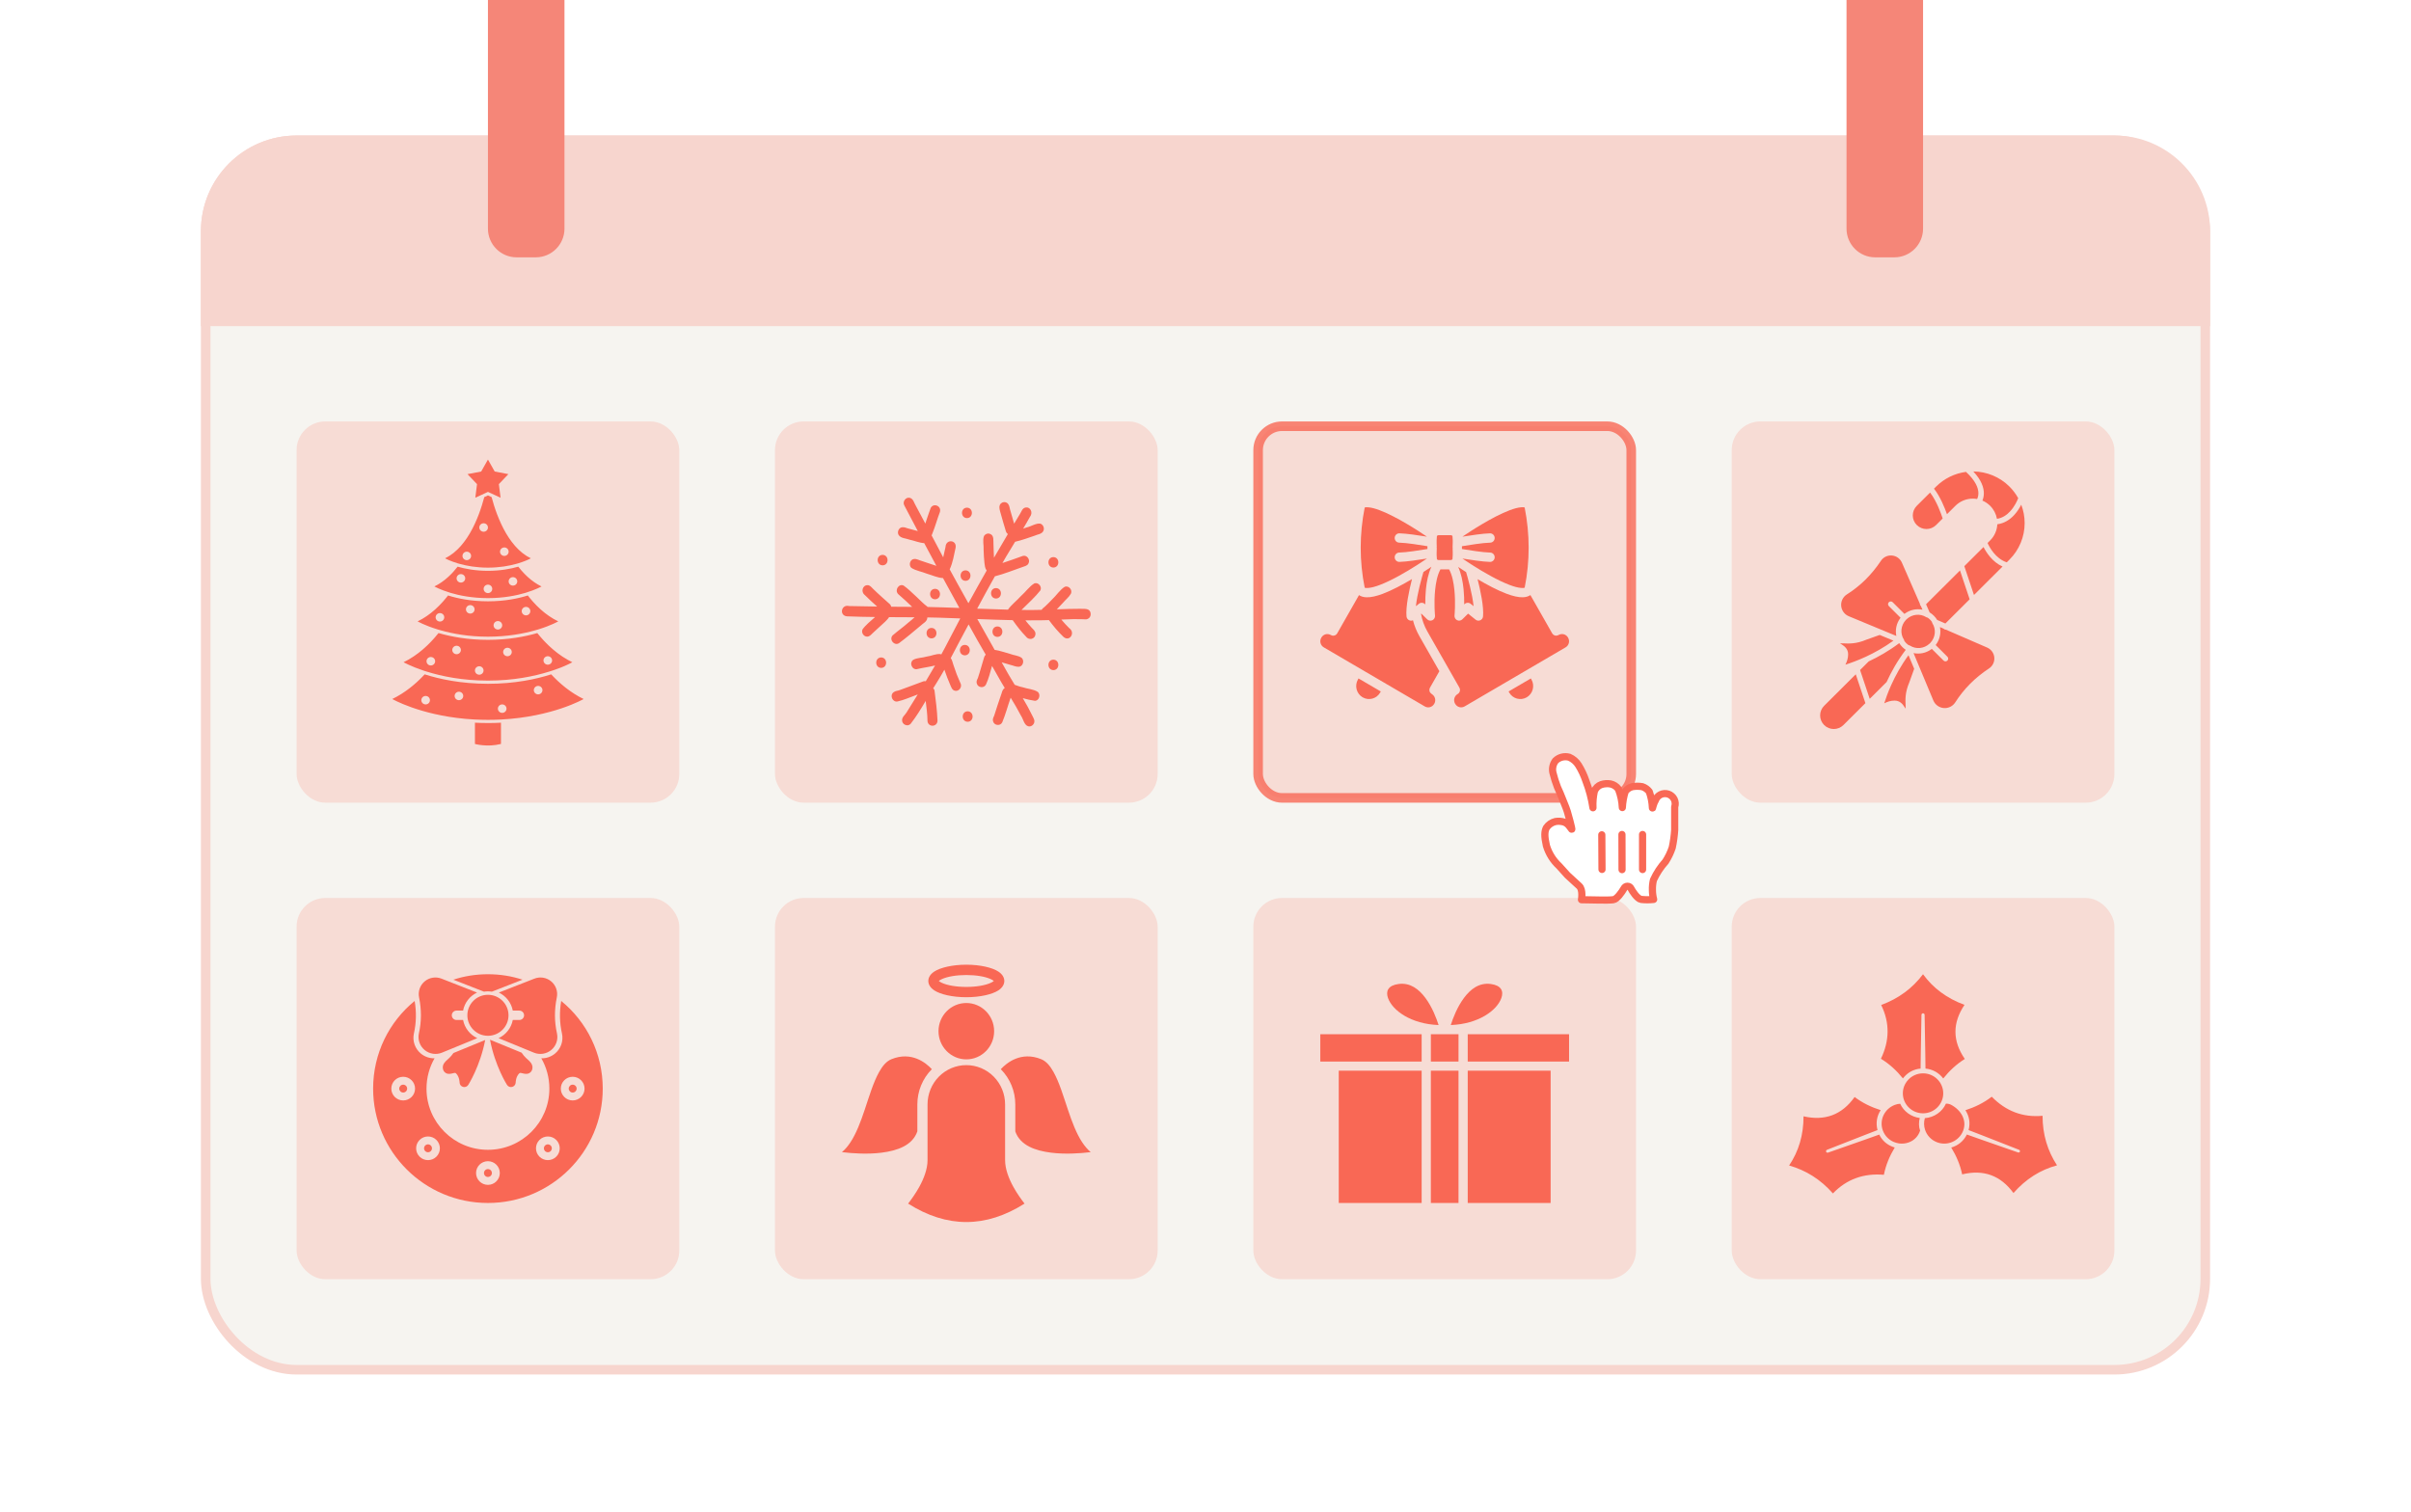 <?xml version="1.0" encoding="UTF-8"?> <svg xmlns="http://www.w3.org/2000/svg" width="228" height="143" viewBox="0 0 228 143" fill="none"><rect x="19.452" y="13.269" width="189.095" height="116.278" rx="8.595" fill="#F6F4F0" stroke="#F7D5CE" stroke-width="0.905"></rect><path d="M19 21.864C19 16.868 23.051 12.817 28.048 12.817H199.952C204.949 12.817 209 16.868 209 21.864V30.845H19V21.864Z" fill="#F7D5CE"></path><path d="M46.143 0H53.381V21.624C53.381 23.123 52.165 24.338 50.666 24.338H48.857C47.358 24.338 46.143 23.123 46.143 21.624V0Z" fill="#F58678"></path><path d="M174.619 0H181.857V21.624C181.857 23.123 180.642 24.338 179.143 24.338H177.333C175.834 24.338 174.619 23.123 174.619 21.624V0Z" fill="#F58678"></path><rect opacity="0.8" x="28.047" y="39.859" width="36.191" height="36.056" rx="2.714" fill="#F7D5CE"></rect><path d="M52.956 63.165C53.011 63.144 53.064 63.123 53.115 63.102C53.179 63.076 53.239 63.051 53.296 63.026C53.331 63.011 53.367 62.997 53.4 62.983C53.469 62.954 53.533 62.924 53.591 62.897C53.616 62.886 53.642 62.875 53.664 62.863C53.725 62.835 53.781 62.808 53.83 62.785C53.841 62.78 53.851 62.774 53.861 62.769C54.03 62.686 54.12 62.634 54.123 62.633C53.842 62.497 53.572 62.34 53.309 62.172C53.266 62.145 53.222 62.119 53.179 62.091C53.08 62.025 52.983 61.954 52.885 61.883C52.831 61.844 52.776 61.807 52.723 61.766C52.635 61.699 52.549 61.627 52.462 61.557C52.403 61.509 52.343 61.461 52.285 61.411C52.205 61.343 52.127 61.272 52.049 61.201C51.987 61.144 51.923 61.087 51.862 61.029C51.791 60.959 51.72 60.89 51.651 60.819C51.586 60.753 51.522 60.687 51.457 60.619C51.393 60.551 51.331 60.482 51.267 60.411C51.2 60.337 51.135 60.261 51.069 60.185C51.011 60.117 50.954 60.049 50.898 59.98C50.869 59.945 50.838 59.911 50.809 59.875C49.662 60.208 48.079 60.515 46.142 60.515C44.202 60.515 42.623 60.208 41.471 59.871C41.465 59.88 41.458 59.888 41.451 59.895C41.355 60.013 41.257 60.131 41.158 60.246C41.127 60.281 41.096 60.316 41.066 60.352C40.977 60.451 40.888 60.55 40.796 60.647C40.753 60.693 40.708 60.738 40.665 60.782C40.581 60.869 40.496 60.955 40.408 61.037C40.356 61.087 40.302 61.137 40.248 61.186C40.166 61.261 40.083 61.336 39.999 61.409C39.938 61.462 39.875 61.511 39.813 61.563C39.732 61.629 39.652 61.695 39.569 61.758C39.5 61.81 39.428 61.86 39.358 61.911C39.279 61.968 39.2 62.026 39.12 62.08C39.038 62.134 38.956 62.184 38.873 62.235C38.799 62.281 38.725 62.329 38.65 62.374C38.535 62.44 38.417 62.501 38.298 62.56C38.253 62.584 38.21 62.61 38.164 62.631C38.167 62.632 38.836 63.019 40.065 63.427C40.169 63.463 40.277 63.496 40.387 63.529C41.758 63.956 43.714 64.37 46.144 64.37C48.569 64.37 50.527 63.956 51.898 63.529C51.998 63.501 52.096 63.468 52.191 63.437C52.22 63.428 52.247 63.419 52.276 63.409C52.388 63.371 52.497 63.334 52.6 63.296C52.645 63.28 52.69 63.264 52.734 63.247C52.81 63.221 52.885 63.193 52.956 63.165ZM40.742 62.938C40.517 62.938 40.334 62.759 40.334 62.538C40.334 62.318 40.517 62.138 40.742 62.138C40.967 62.138 41.15 62.318 41.15 62.538C41.15 62.759 40.967 62.938 40.742 62.938ZM43.177 61.874C42.953 61.874 42.77 61.694 42.77 61.474C42.77 61.253 42.953 61.073 43.177 61.073C43.402 61.073 43.585 61.253 43.585 61.474C43.585 61.694 43.403 61.874 43.177 61.874ZM45.321 63.813C45.096 63.813 44.913 63.633 44.913 63.413C44.913 63.192 45.096 63.012 45.321 63.012C45.545 63.012 45.728 63.192 45.728 63.413C45.728 63.633 45.545 63.813 45.321 63.813ZM47.988 62.064C47.763 62.064 47.58 61.884 47.58 61.664C47.58 61.443 47.763 61.264 47.988 61.264C48.213 61.264 48.396 61.443 48.396 61.664C48.396 61.886 48.214 62.064 47.988 62.064ZM51.803 62.864C51.578 62.864 51.395 62.685 51.395 62.464C51.395 62.244 51.578 62.064 51.803 62.064C52.028 62.064 52.211 62.244 52.211 62.464C52.211 62.686 52.029 62.864 51.803 62.864ZM42.444 52.976C42.446 52.976 42.447 52.977 42.448 52.977C42.644 53.062 42.922 53.168 43.265 53.273C43.332 53.293 43.397 53.313 43.469 53.331C44.146 53.52 45.052 53.686 46.145 53.686C47.241 53.686 48.143 53.518 48.82 53.331C48.889 53.313 48.95 53.294 49.013 53.275C49.254 53.202 49.465 53.128 49.636 53.06C49.647 53.056 49.658 53.051 49.669 53.046C49.724 53.024 49.775 53.003 49.823 52.983C49.839 52.976 49.853 52.97 49.867 52.964C49.906 52.947 49.941 52.931 49.973 52.916C49.987 52.909 50.002 52.902 50.016 52.896C50.041 52.883 50.063 52.872 50.084 52.862C50.096 52.856 50.109 52.849 50.12 52.844C50.134 52.837 50.145 52.831 50.154 52.825C50.179 52.811 50.197 52.802 50.197 52.802C50.189 52.797 50.181 52.791 50.171 52.788C50.055 52.73 49.943 52.667 49.833 52.599C49.798 52.578 49.765 52.556 49.73 52.533C49.627 52.465 49.527 52.394 49.429 52.317C49.416 52.307 49.401 52.297 49.388 52.287C49.278 52.199 49.173 52.105 49.07 52.006C49.044 51.981 49.019 51.957 48.993 51.932C48.904 51.844 48.816 51.753 48.732 51.658C48.718 51.642 48.705 51.629 48.692 51.614C48.595 51.504 48.503 51.389 48.414 51.271C48.396 51.248 48.378 51.223 48.36 51.2C48.282 51.095 48.207 50.989 48.133 50.878C48.121 50.859 48.108 50.842 48.096 50.824C48.012 50.697 47.933 50.568 47.855 50.437C47.843 50.417 47.833 50.398 47.822 50.378C47.752 50.258 47.687 50.139 47.623 50.017C47.614 49.998 47.604 49.98 47.595 49.962C47.523 49.822 47.454 49.682 47.388 49.541C47.386 49.537 47.384 49.533 47.382 49.528C47.316 49.386 47.254 49.244 47.194 49.102C47.192 49.095 47.188 49.088 47.186 49.081C47.13 48.946 47.075 48.811 47.023 48.677C47.023 48.674 47.02 48.672 47.02 48.672C46.794 48.082 46.622 47.512 46.49 47.015L46.145 46.856L45.797 47.015C45.732 47.26 45.657 47.523 45.569 47.798C45.544 47.877 45.517 47.959 45.489 48.04C45.47 48.099 45.451 48.156 45.431 48.216C45.394 48.322 45.354 48.43 45.315 48.538C45.3 48.577 45.287 48.614 45.273 48.653C45.27 48.661 45.267 48.669 45.264 48.679C45.26 48.681 45.26 48.688 45.258 48.694C45.212 48.811 45.165 48.929 45.116 49.047C45.101 49.086 45.084 49.123 45.067 49.162C45.026 49.262 44.981 49.362 44.936 49.46C44.919 49.498 44.902 49.534 44.886 49.572C44.827 49.697 44.766 49.822 44.703 49.945C44.684 49.983 44.663 50.019 44.644 50.055C44.593 50.153 44.54 50.249 44.485 50.344C44.464 50.383 44.442 50.42 44.419 50.458C44.348 50.579 44.275 50.697 44.198 50.815C44.178 50.846 44.156 50.877 44.135 50.908C44.073 51 44.008 51.091 43.942 51.18C43.916 51.216 43.89 51.253 43.862 51.288C43.778 51.398 43.691 51.506 43.6 51.609C43.579 51.634 43.557 51.656 43.536 51.68C43.461 51.763 43.384 51.844 43.304 51.923C43.272 51.955 43.239 51.986 43.207 52.017C43.108 52.111 43.008 52.201 42.902 52.284C42.882 52.301 42.861 52.315 42.84 52.331C42.751 52.402 42.657 52.468 42.563 52.53C42.525 52.556 42.486 52.58 42.447 52.604C42.345 52.667 42.241 52.726 42.134 52.78C42.119 52.787 42.105 52.797 42.091 52.804C42.091 52.804 42.213 52.875 42.444 52.976ZM47.693 51.776C47.917 51.776 48.1 51.956 48.1 52.176C48.1 52.397 47.917 52.577 47.693 52.577C47.468 52.577 47.285 52.397 47.285 52.176C47.285 51.956 47.468 51.776 47.693 51.776ZM45.736 49.49C45.96 49.49 46.143 49.669 46.143 49.89C46.143 50.111 45.96 50.29 45.736 50.29C45.511 50.29 45.328 50.111 45.328 49.89C45.328 49.668 45.511 49.49 45.736 49.49ZM44.143 52.176C44.368 52.176 44.551 52.356 44.551 52.577C44.551 52.797 44.368 52.977 44.143 52.977C43.918 52.977 43.736 52.797 43.736 52.577C43.736 52.356 43.918 52.176 44.143 52.176ZM47.397 68.05C52.276 67.793 55.184 66.117 55.191 66.112C55.038 66.038 54.889 65.959 54.74 65.876C54.706 65.858 54.673 65.836 54.639 65.816C54.529 65.753 54.419 65.689 54.311 65.62C54.257 65.586 54.205 65.55 54.152 65.515C54.066 65.458 53.981 65.402 53.896 65.342C53.835 65.299 53.776 65.254 53.716 65.211C53.642 65.156 53.567 65.102 53.496 65.045C53.431 64.995 53.369 64.943 53.306 64.891C53.24 64.838 53.174 64.784 53.11 64.728C53.043 64.671 52.977 64.613 52.912 64.553C52.855 64.502 52.796 64.449 52.74 64.395C52.671 64.331 52.602 64.264 52.533 64.197C52.484 64.148 52.435 64.099 52.386 64.05C52.313 63.976 52.24 63.901 52.169 63.825C52.154 63.809 52.139 63.794 52.124 63.779C50.729 64.227 48.697 64.671 46.143 64.671C43.587 64.671 41.555 64.226 40.16 63.779C40.151 63.788 40.142 63.798 40.133 63.806C40.049 63.896 39.962 63.985 39.875 64.073C39.841 64.109 39.806 64.144 39.771 64.178C39.691 64.258 39.61 64.335 39.527 64.412C39.483 64.453 39.439 64.492 39.395 64.534C39.317 64.603 39.239 64.672 39.16 64.74C39.109 64.785 39.056 64.827 39.004 64.87C38.928 64.933 38.853 64.994 38.777 65.053C38.718 65.099 38.657 65.144 38.597 65.189C38.524 65.243 38.453 65.296 38.379 65.349C38.31 65.397 38.24 65.443 38.17 65.49C38.102 65.536 38.035 65.582 37.966 65.625C37.88 65.679 37.793 65.73 37.704 65.781C37.649 65.814 37.594 65.848 37.539 65.879C37.393 65.96 37.245 66.037 37.096 66.111C37.098 66.113 39.66 67.592 44.013 67.987C44.015 67.987 44.018 67.987 44.02 67.988C44.301 68.014 44.589 68.034 44.885 68.049C45.291 68.07 45.711 68.083 46.145 68.083C46.576 68.084 46.993 68.071 47.397 68.05ZM50.889 64.872C51.114 64.872 51.297 65.051 51.297 65.272C51.297 65.493 51.114 65.672 50.889 65.672C50.665 65.672 50.482 65.493 50.482 65.272C50.482 65.051 50.665 64.872 50.889 64.872ZM47.492 66.622C47.716 66.622 47.899 66.801 47.899 67.022C47.899 67.243 47.716 67.422 47.492 67.422C47.267 67.422 47.084 67.243 47.084 67.022C47.084 66.801 47.267 66.622 47.492 66.622ZM40.251 66.622C40.026 66.622 39.843 66.442 39.843 66.221C39.843 66.001 40.026 65.821 40.251 65.821C40.475 65.821 40.658 66.001 40.658 66.221C40.658 66.442 40.475 66.622 40.251 66.622ZM43.4 66.221C43.175 66.221 42.992 66.042 42.992 65.821C42.992 65.6 43.175 65.421 43.4 65.421C43.624 65.421 43.807 65.6 43.807 65.821C43.807 66.042 43.624 66.221 43.4 66.221ZM45.505 44.595L45.835 44.009L46.104 43.533L46.144 43.465L46.782 44.595L48.075 44.842L47.176 45.788L47.251 46.38L47.339 47.072L47.133 46.978L46.395 46.637L46.144 46.523L45.897 46.637L45.826 46.67L44.949 47.073L45.11 45.789L44.211 44.842L45.505 44.595ZM41.679 59.615C42.796 59.931 44.308 60.216 46.144 60.216C47.978 60.216 49.489 59.931 50.607 59.615C50.717 59.585 50.825 59.552 50.925 59.523C52.13 59.151 52.79 58.769 52.791 58.769C52.767 58.757 52.745 58.743 52.72 58.731C52.599 58.67 52.478 58.608 52.361 58.54C52.308 58.51 52.258 58.476 52.207 58.444C52.117 58.389 52.029 58.335 51.941 58.275C51.894 58.242 51.847 58.207 51.8 58.174C51.711 58.109 51.622 58.046 51.535 57.978C51.495 57.946 51.456 57.913 51.417 57.882C51.325 57.807 51.233 57.729 51.143 57.649C51.111 57.621 51.079 57.591 51.048 57.562C50.954 57.476 50.861 57.388 50.77 57.296C50.742 57.269 50.716 57.241 50.69 57.214C50.598 57.119 50.507 57.023 50.418 56.924C50.392 56.895 50.364 56.864 50.338 56.834C50.256 56.74 50.176 56.644 50.096 56.546C50.061 56.504 50.027 56.462 49.993 56.418C49.966 56.384 49.939 56.352 49.913 56.318C49.018 56.601 47.737 56.871 46.142 56.871C44.547 56.871 43.268 56.601 42.372 56.318C42.332 56.369 42.291 56.417 42.252 56.466C42.244 56.477 42.235 56.487 42.227 56.498C42.128 56.621 42.026 56.742 41.921 56.861C41.909 56.875 41.897 56.889 41.884 56.902C41.783 57.014 41.681 57.125 41.575 57.231C41.559 57.249 41.541 57.267 41.524 57.284C41.424 57.385 41.321 57.484 41.215 57.579C41.193 57.6 41.171 57.62 41.149 57.641C41.048 57.731 40.945 57.817 40.84 57.902C40.813 57.924 40.785 57.947 40.757 57.97C40.655 58.05 40.551 58.125 40.447 58.199L40.35 58.269C40.248 58.338 40.143 58.404 40.038 58.468C40.001 58.49 39.964 58.516 39.926 58.537C39.824 58.595 39.72 58.649 39.615 58.702C39.573 58.723 39.533 58.748 39.492 58.768C39.495 58.77 40.151 59.148 41.348 59.519C41.353 59.52 41.359 59.523 41.364 59.524C41.467 59.554 41.57 59.586 41.679 59.615ZM49.744 57.398C49.969 57.398 50.152 57.578 50.152 57.798C50.152 58.019 49.969 58.199 49.744 58.199C49.519 58.199 49.337 58.019 49.337 57.798C49.337 57.578 49.519 57.398 49.744 57.398ZM47.084 58.739C47.309 58.739 47.492 58.918 47.492 59.139C47.492 59.359 47.309 59.539 47.084 59.539C46.859 59.539 46.676 59.359 46.676 59.139C46.676 58.917 46.859 58.739 47.084 58.739ZM44.472 57.23C44.697 57.23 44.88 57.41 44.88 57.631C44.88 57.851 44.697 58.031 44.472 58.031C44.247 58.031 44.064 57.851 44.064 57.631C44.064 57.409 44.246 57.23 44.472 57.23ZM41.604 57.984C41.829 57.984 42.012 58.163 42.012 58.384C42.012 58.605 41.829 58.784 41.604 58.784C41.379 58.784 41.196 58.605 41.196 58.384C41.196 58.163 41.378 57.984 41.604 57.984ZM42.564 56.061C43.431 56.319 44.645 56.569 46.144 56.569C47.641 56.569 48.856 56.321 49.722 56.061H49.724C49.724 56.06 49.722 56.06 49.722 56.059C50.676 55.77 51.206 55.467 51.21 55.466C51.093 55.409 50.978 55.346 50.865 55.281C50.853 55.274 50.841 55.266 50.828 55.257C50.73 55.199 50.635 55.138 50.54 55.073C50.519 55.058 50.498 55.042 50.477 55.027C50.392 54.967 50.309 54.905 50.227 54.841C50.204 54.823 50.183 54.804 50.161 54.787C50.081 54.721 50.002 54.654 49.926 54.585C49.907 54.567 49.886 54.55 49.867 54.531C49.787 54.457 49.708 54.38 49.632 54.302C49.618 54.288 49.604 54.274 49.591 54.261C49.505 54.172 49.421 54.081 49.339 53.987C49.335 53.984 49.333 53.98 49.329 53.977C49.22 53.852 49.114 53.725 49.012 53.594C48.306 53.798 47.331 53.987 46.144 53.987C44.959 53.987 43.986 53.798 43.276 53.594C43.008 53.94 42.717 54.261 42.402 54.548C42.393 54.556 42.384 54.565 42.375 54.573C42.291 54.649 42.205 54.722 42.118 54.794C42.1 54.809 42.081 54.824 42.063 54.838C41.981 54.903 41.899 54.964 41.814 55.024C41.79 55.04 41.767 55.058 41.745 55.074C41.659 55.133 41.572 55.188 41.482 55.242C41.46 55.255 41.439 55.269 41.417 55.282C41.306 55.346 41.193 55.409 41.078 55.464C41.079 55.464 41.608 55.768 42.565 56.058C42.565 56.059 42.564 56.059 42.564 56.06L42.564 56.061ZM48.508 54.586C48.733 54.586 48.916 54.765 48.916 54.986C48.916 55.207 48.733 55.386 48.508 55.386C48.283 55.386 48.1 55.207 48.1 54.986C48.1 54.764 48.283 54.586 48.508 54.586ZM46.143 55.294C46.368 55.294 46.551 55.473 46.551 55.694C46.551 55.914 46.368 56.094 46.143 56.094C45.919 56.094 45.736 55.914 45.736 55.694C45.736 55.473 45.919 55.294 46.143 55.294ZM43.586 54.297C43.811 54.297 43.994 54.477 43.994 54.697C43.994 54.918 43.811 55.098 43.586 55.098C43.361 55.098 43.178 54.918 43.178 54.697C43.178 54.477 43.361 54.297 43.586 54.297ZM47.375 68.351V70.361C46.075 70.69 44.913 70.361 44.913 70.361V68.351C45.311 68.371 45.721 68.383 46.146 68.383C46.568 68.384 46.977 68.373 47.375 68.351Z" fill="#F96855"></path><rect opacity="0.8" x="73.285" y="39.859" width="36.191" height="36.056" rx="2.714" fill="#F7D5CE"></rect><path d="M102.91 57.663C102.683 57.544 102.41 57.6 102.162 57.577C101.421 57.576 100.679 57.602 99.939 57.629C100.131 57.43 100.318 57.227 100.509 57.027C100.752 56.73 101.082 56.488 101.271 56.154C101.444 55.794 101.075 55.371 100.711 55.487C100.279 55.719 99.874 56.352 99.484 56.703C99.268 56.927 99.056 57.155 98.825 57.361C98.72 57.465 98.575 57.541 98.507 57.677C97.871 57.695 97.237 57.702 96.6 57.687C97.218 57.08 97.91 56.443 98.387 55.837C98.559 55.478 98.19 55.055 97.827 55.17C97.356 55.441 96.97 56.007 96.545 56.374C96.171 56.798 95.631 57.206 95.319 57.659C94.348 57.636 93.378 57.604 92.407 57.566C92.957 56.541 93.514 55.521 94.082 54.506C94.956 54.282 95.798 53.939 96.651 53.644C96.862 53.557 97.129 53.532 97.25 53.306C97.469 52.943 97.107 52.452 96.714 52.58C96.084 52.821 95.438 53.033 94.797 53.249C94.908 53.055 95.018 52.862 95.13 52.67C95.411 52.189 95.703 51.714 95.995 51.24C95.999 51.239 96.004 51.239 96.009 51.237C96.636 51.089 97.247 50.871 97.857 50.659C98.122 50.534 98.485 50.526 98.651 50.248C98.811 49.979 98.659 49.602 98.368 49.522C97.97 49.469 97.496 49.794 97.094 49.883C96.981 49.919 96.868 49.957 96.755 49.995C96.98 49.619 97.202 49.242 97.413 48.857C97.713 48.478 97.436 47.881 96.942 48.009C96.677 48.084 96.599 48.371 96.467 48.588C96.275 48.903 96.09 49.213 95.902 49.526C95.782 49.121 95.668 48.713 95.55 48.307C95.479 48.103 95.478 47.857 95.348 47.682C95.216 47.478 94.934 47.437 94.735 47.555C94.345 47.79 94.561 48.271 94.649 48.621C94.806 49.156 94.946 49.696 95.117 50.226C95.154 50.359 95.226 50.45 95.312 50.508C94.867 51.256 94.428 52.002 93.998 52.747C93.972 52.359 93.968 51.906 93.95 51.457C93.925 51.127 94.02 50.646 93.642 50.504C93.434 50.395 93.166 50.501 93.05 50.705C92.904 51.108 93.043 51.576 93.017 52.002C93.03 52.42 93.049 52.839 93.097 53.255C93.129 53.481 93.146 53.736 93.282 53.922C93.29 53.935 93.3 53.943 93.308 53.955C92.725 54.981 92.148 56.01 91.581 57.052C91.245 56.451 90.909 55.851 90.576 55.249C90.315 54.786 90.062 54.318 89.808 53.851C90.108 53.212 90.215 52.499 90.367 51.811C90.507 51.049 89.452 50.955 89.415 51.729C89.341 52.056 89.277 52.386 89.195 52.712C88.827 52.019 88.461 51.324 88.096 50.63C88.126 50.586 88.151 50.533 88.165 50.473C88.443 49.799 88.628 49.088 88.89 48.408C89.046 47.779 88.153 47.523 87.975 48.145C87.805 48.597 87.657 49.058 87.504 49.517C87.206 48.956 86.91 48.393 86.606 47.835C86.44 47.575 86.381 47.185 86.06 47.09C85.668 46.966 85.303 47.45 85.524 47.816C85.944 48.622 86.368 49.426 86.793 50.227C86.505 50.153 86.217 50.08 85.933 49.996C85.732 49.957 85.533 49.832 85.328 49.865C85.001 49.885 84.81 50.317 84.98 50.599C85.203 50.93 85.662 50.904 85.999 51.037C86.454 51.13 86.938 51.343 87.391 51.368C87.394 51.368 87.396 51.367 87.399 51.367C87.781 52.084 88.164 52.8 88.549 53.515C88.097 53.375 87.651 53.216 87.202 53.067C86.953 53.007 86.707 52.839 86.448 52.867C86.067 52.893 85.902 53.434 86.175 53.702C86.613 53.987 87.169 54.057 87.65 54.258C88.152 54.401 88.657 54.646 89.177 54.674C89.69 55.617 90.205 56.558 90.725 57.499C89.725 57.46 88.724 57.426 87.723 57.405C87.689 57.361 87.645 57.322 87.591 57.291C87.225 57.034 86.17 55.891 85.458 55.386C84.997 55.159 84.573 55.822 84.939 56.188C85.393 56.573 85.824 56.987 86.259 57.395C85.6 57.396 84.94 57.391 84.281 57.383C84.264 57.297 84.226 57.213 84.156 57.146C83.614 56.66 83.064 56.185 82.546 55.673C82.4 55.525 82.256 55.334 82.032 55.345C81.554 55.346 81.397 55.991 81.775 56.27C82.15 56.653 82.548 57.01 82.947 57.365C82.059 57.352 81.173 57.334 80.286 57.318C79.559 57.13 79.329 58.212 80.092 58.291C80.98 58.328 81.87 58.344 82.758 58.355C82.358 58.705 81.844 59.131 81.568 59.524C81.419 59.829 81.679 60.22 82.002 60.209C82.214 60.212 82.354 60.053 82.495 59.912C82.891 59.535 83.302 59.177 83.702 58.803C83.827 58.671 83.979 58.532 84.077 58.368C84.881 58.372 85.687 58.375 86.491 58.381C86.293 58.553 86.099 58.734 85.892 58.889C85.267 59.435 85.052 59.546 84.398 60.106C84.069 60.513 84.578 61.109 85.011 60.832C85.706 60.322 86.36 59.753 87.025 59.203C87.26 58.959 87.688 58.806 87.695 58.412C87.695 58.406 87.692 58.401 87.692 58.395C88.409 58.406 89.126 58.424 89.843 58.455C90.164 58.465 90.486 58.478 90.808 58.49C90.333 59.383 89.861 60.283 89.389 61.203C89.272 61.426 89.146 61.659 89.015 61.897C88.988 61.883 88.962 61.867 88.93 61.859C88.497 61.823 88.066 62.043 87.634 62.098C87.221 62.227 86.731 62.197 86.356 62.408C85.94 62.715 86.284 63.423 86.769 63.273C87.277 63.153 87.879 63.077 88.425 62.941C88.141 63.436 87.843 63.939 87.547 64.431C87.478 64.415 87.403 64.415 87.323 64.439C86.586 64.7 85.86 64.996 85.121 65.253C84.923 65.342 84.679 65.327 84.506 65.468C84.089 65.773 84.434 66.483 84.92 66.332C85.457 66.21 85.964 65.987 86.48 65.796C86.581 65.753 86.685 65.715 86.788 65.678C86.389 66.329 86.02 66.92 85.725 67.39C85.58 67.624 85.309 67.807 85.306 68.106C85.293 68.528 85.836 68.768 86.117 68.456C86.647 67.776 87.098 67.037 87.539 66.291C87.611 66.909 87.701 67.527 87.708 68.151C87.718 68.799 88.645 68.799 88.657 68.151C88.618 67.193 88.492 66.224 88.371 65.28C88.347 65.205 88.303 65.145 88.249 65.098C88.351 64.931 88.454 64.766 88.56 64.602C88.82 64.186 89.069 63.763 89.31 63.335C89.315 63.352 89.32 63.368 89.324 63.384C89.481 63.864 89.672 64.332 89.869 64.796C89.959 65.006 90.04 65.263 90.282 65.32C90.675 65.448 91.037 64.958 90.818 64.595C90.507 63.882 90.437 63.712 90.171 62.918C90.09 62.709 90.049 62.418 89.909 62.24C90.475 61.181 91.018 60.109 91.596 59.057C91.869 59.547 92.141 60.039 92.416 60.529C92.689 60.99 92.954 61.455 93.218 61.922C93.151 61.98 93.096 62.062 93.064 62.172C92.859 62.826 92.691 63.493 92.469 64.143C92.389 64.293 92.314 64.457 92.368 64.631C92.463 65.042 93.042 65.121 93.236 64.749C93.497 64.189 93.644 63.581 93.814 62.982C94.104 63.498 94.393 64.014 94.689 64.526C94.797 64.709 94.907 64.889 95.017 65.069C95.013 65.072 95.01 65.073 95.006 65.075C94.755 65.237 94.74 65.577 94.626 65.835C94.402 66.446 94.222 67.072 94.016 67.69C93.94 67.855 93.85 68.023 93.908 68.208C94.003 68.618 94.582 68.697 94.775 68.325C95.093 67.566 95.302 66.762 95.575 65.984C95.913 66.537 96.244 67.095 96.542 67.674C96.762 67.989 96.841 68.559 97.218 68.686C97.51 68.775 97.823 68.527 97.82 68.209C97.821 68.024 97.704 67.873 97.635 67.71C97.358 67.134 97.046 66.579 96.722 66.031C97.108 66.138 97.497 66.23 97.883 66.284C98.265 66.258 98.429 65.717 98.156 65.449C97.749 65.172 97.16 65.159 96.696 64.995C96.446 64.951 96.202 64.849 95.957 64.767C95.756 64.439 95.558 64.11 95.365 63.777C95.15 63.399 94.939 63.02 94.725 62.64C95.001 62.717 95.276 62.797 95.549 62.882C95.814 62.939 96.08 63.084 96.352 63.062C96.733 63.035 96.897 62.494 96.624 62.226C96.31 61.988 95.874 61.99 95.515 61.842C95.036 61.721 94.552 61.527 94.062 61.463C93.515 60.491 92.965 59.521 92.422 58.548C93.537 58.591 94.652 58.631 95.768 58.653C96.15 59.195 96.553 59.722 97.012 60.193C97.292 60.599 97.906 60.468 97.921 59.943C97.924 59.687 97.721 59.537 97.565 59.372C97.307 59.092 97.126 58.875 96.969 58.671C97.465 58.674 97.961 58.672 98.457 58.665C98.702 58.663 98.948 58.656 99.193 58.648C99.609 59.216 100.065 59.753 100.572 60.238C101.154 60.74 101.731 59.83 101.105 59.401C100.847 59.145 100.6 58.877 100.367 58.597C100.758 58.58 101.148 58.563 101.54 58.556C101.83 58.554 102.121 58.556 102.412 58.566C102.561 58.563 102.72 58.611 102.856 58.535C103.213 58.405 103.243 57.844 102.913 57.657L102.91 57.663Z" fill="#F96855"></path><path d="M88.09 60.376C88.713 60.366 88.712 59.4 88.09 59.388C87.466 59.398 87.468 60.364 88.09 60.376Z" fill="#F96855"></path><path d="M83.33 62.179C82.707 62.19 82.709 63.155 83.33 63.168C83.954 63.157 83.952 62.192 83.33 62.179Z" fill="#F96855"></path><path d="M88.424 55.69C87.8 55.7 87.802 56.666 88.424 56.678C89.047 56.668 89.046 55.702 88.424 55.69Z" fill="#F96855"></path><path d="M83.465 53.468C84.088 53.457 84.087 52.492 83.465 52.479C82.841 52.489 82.843 53.455 83.465 53.468Z" fill="#F96855"></path><path d="M91.307 54.933C91.93 54.923 91.928 53.957 91.307 53.944C90.683 53.955 90.685 54.92 91.307 54.933Z" fill="#F96855"></path><path d="M91.442 49.001C92.065 48.991 92.063 48.025 91.442 48.013C90.818 48.023 90.82 48.989 91.442 49.001Z" fill="#F96855"></path><path d="M94.188 56.608C94.811 56.597 94.809 55.632 94.188 55.619C93.564 55.63 93.566 56.595 94.188 56.608Z" fill="#F96855"></path><path d="M99.615 53.678C100.239 53.667 100.237 52.702 99.615 52.689C98.992 52.7 98.994 53.665 99.615 53.678Z" fill="#F96855"></path><path d="M94.322 60.237C94.946 60.226 94.944 59.261 94.322 59.248C93.699 59.258 93.701 60.224 94.322 60.237Z" fill="#F96855"></path><path d="M99.615 62.389C98.992 62.4 98.994 63.365 99.615 63.378C100.239 63.367 100.237 62.402 99.615 62.389Z" fill="#F96855"></path><path d="M91.24 60.993C90.617 61.003 90.619 61.969 91.24 61.982C91.864 61.971 91.862 61.005 91.24 60.993Z" fill="#F96855"></path><path d="M91.508 67.274C90.884 67.284 90.886 68.25 91.508 68.263C92.132 68.252 92.129 67.287 91.508 67.274Z" fill="#F96855"></path><rect opacity="0.8" x="163.762" y="84.93" width="36.191" height="36.056" rx="2.714" fill="#F7D5CE"></rect><path fill-rule="evenodd" clip-rule="evenodd" d="M177.552 106.88C177.37 106.22 177.488 105.544 177.849 104.995C176.962 104.713 176.141 104.322 175.385 103.752C174.184 105.442 172.569 106.038 170.553 105.578C170.559 107.335 170.097 108.883 169.191 110.23C170.77 110.679 172.161 111.539 173.333 112.873C174.645 111.508 176.262 110.949 178.152 111.109C178.34 110.171 178.697 109.33 179.181 108.528C179.118 108.51 179.056 108.489 178.996 108.466C178.43 108.257 177.981 107.859 177.713 107.306C177.452 107.4 176.971 107.572 176.41 107.771C174.923 108.296 172.874 109.011 172.874 109.011C172.8 109.038 172.717 109.001 172.69 108.928C172.662 108.855 172.7 108.774 172.773 108.746C172.773 108.746 174.792 107.951 176.262 107.379C176.816 107.163 177.293 106.979 177.552 106.88ZM186 107.3C185.699 107.917 185.16 108.352 184.522 108.531C185.003 109.32 185.362 110.148 185.554 111.07C187.582 110.577 189.194 111.178 190.408 112.836C191.571 111.508 192.947 110.641 194.525 110.215C193.633 108.849 193.156 107.297 193.158 105.529C191.263 105.705 189.673 105.075 188.354 103.724C187.59 104.311 186.761 104.712 185.863 105.002V105.003C186.232 105.569 186.342 106.224 186.159 106.88C186.418 106.979 186.895 107.163 187.448 107.378C188.918 107.95 190.937 108.746 190.937 108.746C191.006 108.772 191.042 108.849 191.016 108.918C190.989 108.988 190.912 109.022 190.842 108.997C190.842 108.997 188.791 108.286 187.304 107.762C186.742 107.565 186.261 107.393 186 107.3ZM179.586 108.143C179.891 108.185 180.211 108.155 180.519 108.041C181.055 107.841 181.42 107.431 181.577 106.931C181.445 106.557 181.442 106.143 181.545 105.737C180.721 105.631 180.023 105.11 179.694 104.39C179.523 104.395 179.351 104.435 179.179 104.5C178.197 104.876 177.691 105.953 178.057 106.928L178.062 106.94C178.249 107.43 178.62 107.798 179.069 107.996C179.229 108.065 179.403 108.115 179.586 108.143ZM185.653 106.926C186.022 105.942 185.44 104.981 184.504 104.486C184.358 104.409 184.195 104.377 184.02 104.381C183.675 105.146 182.912 105.689 182.026 105.751C181.919 106.121 181.932 106.5 182.044 106.846C182.044 106.848 182.045 106.85 182.046 106.853C182.22 107.382 182.626 107.83 183.193 108.039C184.178 108.405 185.278 107.911 185.649 106.938L185.653 106.926ZM181.862 101.515H181.848C181.32 101.517 180.842 101.731 180.496 102.077C180.375 102.201 180.267 102.344 180.175 102.504C180.028 102.772 179.945 103.079 179.945 103.405C179.945 104.443 180.793 105.288 181.842 105.295H181.886C182.926 105.278 183.765 104.437 183.765 103.405C183.765 102.363 182.913 101.518 181.862 101.515ZM182.086 101.063C182.774 101.127 183.372 101.473 183.765 102C184.343 101.279 185.001 100.655 185.806 100.154C184.628 98.448 184.633 96.742 185.776 95.037C184.111 94.425 182.809 93.454 181.852 92.141C180.872 93.446 179.571 94.432 177.896 95.049C178.727 96.744 178.688 98.439 177.872 100.134C178.694 100.637 179.364 101.264 179.953 101.993C179.993 101.942 180.034 101.892 180.077 101.844C180.474 101.394 181.007 101.118 181.624 101.063C181.626 100.788 181.632 100.282 181.641 99.693C181.665 98.13 181.707 95.981 181.707 95.981C181.707 95.9 181.774 95.835 181.855 95.835C181.936 95.835 182.003 95.9 182.003 95.981C182.003 95.981 182.045 98.13 182.069 99.693C182.078 100.282 182.084 100.789 182.086 101.063Z" fill="#F96855"></path><rect opacity="0.8" x="73.285" y="84.93" width="36.191" height="36.056" rx="2.714" fill="#F7D5CE"></rect><path fill-rule="evenodd" clip-rule="evenodd" d="M95.049 109.738V104.453C95.049 103.467 94.663 102.522 93.974 101.825C93.286 101.128 92.354 100.737 91.381 100.737C90.409 100.737 89.476 101.128 88.788 101.825C88.1 102.523 87.714 103.467 87.714 104.453V109.738C87.714 110.57 87.36 111.483 86.923 112.272C86.567 112.912 86.16 113.47 85.876 113.833C89.547 116.159 93.217 116.159 96.888 113.833C96.604 113.47 96.197 112.912 95.842 112.272C95.403 111.483 95.05 110.57 95.05 109.738H95.049ZM88.122 101.121C87.57 100.526 86.207 99.402 84.3 100.176C83.817 100.373 83.457 100.814 83.143 101.372C82.594 102.348 82.204 103.669 81.775 104.95C81.394 106.086 80.981 107.189 80.428 108.029C80.188 108.394 79.921 108.711 79.619 108.967C80.657 109.092 82.051 109.182 83.362 109.018C84.871 108.829 86.293 108.329 86.751 107.001V104.452C86.751 103.207 87.239 102.015 88.108 101.134L88.123 101.12L88.122 101.121ZM96.012 107.002C96.469 108.329 97.892 108.829 99.402 109.018C100.712 109.181 102.105 109.092 103.143 108.967C102.844 108.711 102.577 108.395 102.335 108.03C101.783 107.19 101.369 106.086 100.989 104.95C100.559 103.67 100.17 102.348 99.62 101.373C99.305 100.814 98.946 100.373 98.463 100.176C96.557 99.401 95.193 100.526 94.641 101.122L94.656 101.136C95.525 102.016 96.013 103.209 96.013 104.454V107.003L96.012 107.002ZM91.382 94.862C92.834 94.862 94.012 96.056 94.012 97.527C94.012 98.998 92.834 100.192 91.382 100.192C89.93 100.192 88.751 98.998 88.751 97.527C88.751 96.056 89.93 94.862 91.382 94.862ZM91.382 91.239C90.064 91.239 88.925 91.515 88.356 91.885C87.962 92.142 87.788 92.468 87.788 92.778C87.788 93.088 87.962 93.413 88.356 93.671C88.925 94.041 90.064 94.316 91.382 94.316C92.7 94.316 93.838 94.04 94.407 93.671C94.801 93.413 94.975 93.088 94.975 92.778C94.975 92.467 94.801 92.141 94.407 91.885C93.838 91.514 92.7 91.239 91.382 91.239ZM93.979 92.779L93.96 92.795C93.891 92.854 93.8 92.905 93.692 92.954C93.171 93.195 92.328 93.341 91.38 93.341C90.433 93.341 89.59 93.195 89.069 92.954C88.961 92.904 88.87 92.853 88.8 92.795L88.782 92.779L88.8 92.762C88.87 92.703 88.961 92.652 89.069 92.603C89.59 92.362 90.433 92.216 91.38 92.216C92.328 92.216 93.171 92.362 93.692 92.603C93.8 92.653 93.891 92.704 93.96 92.762L93.979 92.779Z" fill="#F96855"></path><rect opacity="0.8" x="118.976" y="40.312" width="35.286" height="35.152" rx="2.262" fill="#F7D5CE" stroke="#F96855" stroke-width="0.905"></rect><path fill-rule="evenodd" clip-rule="evenodd" d="M133.527 54.768C132.653 55.285 131.649 55.826 130.774 56.156C130.184 56.379 129.645 56.505 129.23 56.491C128.944 56.483 128.704 56.411 128.515 56.285L126.455 59.902C126.381 60.031 126.251 60.112 126.106 60.121L126.078 60.123C125.996 60.123 125.917 60.1 125.85 60.057H125.848C125.699 59.97 125.52 59.945 125.353 59.991C125.187 60.036 125.045 60.147 124.957 60.3L124.945 60.322C124.859 60.473 124.835 60.654 124.88 60.823C124.925 60.993 125.034 61.136 125.184 61.225L134.737 66.813C134.886 66.9 135.064 66.924 135.231 66.879C135.397 66.834 135.54 66.723 135.627 66.57L135.64 66.548C135.726 66.397 135.75 66.216 135.705 66.047C135.66 65.877 135.55 65.734 135.4 65.645C135.466 65.684 135.268 65.545 135.23 65.477C135.152 65.341 135.152 65.173 135.23 65.037L136.116 63.481L134.228 60.167C133.953 59.684 133.752 59.178 133.62 58.664C133.511 58.713 133.385 58.716 133.273 58.667C133.126 58.605 133.025 58.465 133.009 58.305C132.92 57.397 133.259 55.823 133.528 54.768L133.527 54.768ZM136.216 53.851C135.921 54.389 135.784 55.115 135.714 55.811C135.59 57.054 135.704 58.216 135.704 58.216C135.723 58.401 135.625 58.577 135.46 58.658C135.295 58.738 135.098 58.706 134.967 58.577L134.418 58.038L134.383 58.068C134.483 58.636 134.682 59.195 134.982 59.724L138.009 65.035C138.087 65.172 138.087 65.34 138.009 65.476C137.97 65.545 137.914 65.601 137.849 65.638L137.837 65.644H137.839C137.69 65.731 137.581 65.876 137.534 66.045C137.49 66.215 137.513 66.396 137.599 66.547L137.612 66.569C137.698 66.721 137.841 66.832 138.008 66.878C138.175 66.922 138.353 66.899 138.503 66.812L148.055 61.224C148.204 61.136 148.313 60.992 148.359 60.822C148.403 60.653 148.38 60.472 148.294 60.321L148.282 60.299C148.196 60.147 148.053 60.036 147.886 59.99C147.719 59.945 147.54 59.969 147.391 60.056H147.39C147.328 60.092 147.258 60.112 147.186 60.114L147.162 60.121L147.134 60.119C146.989 60.109 146.859 60.027 146.785 59.9L144.725 56.282C144.536 56.409 144.296 56.48 144.011 56.489C143.595 56.503 143.056 56.376 142.466 56.154C141.597 55.826 140.6 55.291 139.73 54.776C139.997 55.831 140.334 57.398 140.245 58.302C140.23 58.463 140.128 58.602 139.982 58.665C139.835 58.728 139.666 58.706 139.541 58.605L138.834 58.036L138.286 58.575C138.155 58.703 137.958 58.735 137.794 58.656C137.629 58.575 137.531 58.398 137.549 58.214C137.549 58.214 137.663 57.052 137.538 55.809C137.469 55.113 137.33 54.386 137.036 53.849H136.216L136.216 53.851ZM144.767 64.167L144.824 64.267C145.16 64.857 144.96 65.61 144.379 65.95C143.798 66.289 143.055 66.088 142.719 65.499L142.662 65.398L144.767 64.167ZM128.471 64.167L130.576 65.398L130.519 65.499C130.183 66.088 129.441 66.289 128.859 65.95C128.277 65.61 128.079 64.857 128.415 64.267L128.471 64.167ZM137.646 65.697H137.644L137.621 65.704L137.646 65.697ZM137.893 53.615C138.176 54.226 138.331 54.985 138.405 55.723C138.456 56.24 138.47 56.744 138.466 57.168L138.499 57.135C138.657 56.98 138.902 56.968 139.074 57.106C139.074 57.106 139.353 57.331 139.354 57.332C139.227 56.138 138.794 54.609 138.645 54.11C138.341 53.916 138.084 53.744 137.891 53.616L137.893 53.615ZM135.361 53.605C135.172 53.733 134.913 53.904 134.609 54.099C134.464 54.586 134.025 56.128 133.897 57.331L134.177 57.106C134.348 56.968 134.594 56.98 134.75 57.135C134.75 57.135 134.784 57.168 134.784 57.167C134.781 56.743 134.795 56.24 134.845 55.721C134.918 54.981 135.076 54.217 135.362 53.606L135.36 53.604L135.361 53.605ZM134.945 50.759C134.212 50.26 132.105 48.873 130.47 48.257C130.074 48.108 129.708 48.004 129.405 47.981C129.267 47.97 129.146 47.965 129.054 48.003C128.555 50.529 128.549 53.057 129.054 55.583C129.144 55.62 129.266 55.615 129.405 55.605C129.709 55.581 130.075 55.478 130.47 55.328C131.62 54.895 133.003 54.08 133.977 53.461C133.996 53.446 134.017 53.432 134.039 53.421C134.423 53.176 134.738 52.965 134.945 52.825C134.221 52.943 132.972 53.132 132.334 53.142C132.093 53.146 131.895 52.953 131.891 52.709C131.887 52.464 132.079 52.264 132.319 52.26C132.984 52.248 134.339 52.033 134.987 51.923V51.658C134.339 51.55 132.984 51.334 132.319 51.323C132.079 51.319 131.887 51.118 131.891 50.874C131.895 50.63 132.093 50.436 132.334 50.44C132.972 50.451 134.222 50.639 134.945 50.757L134.945 50.759ZM139.313 53.494C140.285 54.108 141.638 54.901 142.769 55.327C143.164 55.477 143.53 55.58 143.833 55.603C143.971 55.614 144.093 55.62 144.184 55.581C144.688 53.055 144.682 50.528 144.183 48.001C144.093 47.964 143.971 47.969 143.832 47.98C143.528 48.003 143.162 48.107 142.767 48.256C141.131 48.874 139.025 50.26 138.292 50.758C139.015 50.641 140.264 50.451 140.904 50.441C141.144 50.437 141.343 50.632 141.347 50.875C141.351 51.119 141.159 51.32 140.918 51.324C140.253 51.335 138.899 51.551 138.251 51.66V51.925C138.899 52.034 140.253 52.249 140.918 52.261C141.159 52.264 141.351 52.465 141.347 52.71C141.343 52.954 141.144 53.147 140.904 53.143C140.265 53.133 139.015 52.944 138.293 52.826C138.493 52.963 138.797 53.166 139.164 53.401C139.219 53.422 139.27 53.454 139.313 53.495L139.313 53.494ZM135.87 51.735V51.736C135.871 51.747 135.867 51.762 135.858 51.778V51.826L135.872 51.812L135.858 52.304V52.489C135.861 52.621 135.869 52.754 135.883 52.886C135.914 52.934 135.967 52.968 136.028 52.968H137.21C137.271 52.968 137.325 52.935 137.355 52.886C137.369 52.754 137.377 52.62 137.38 52.489V52.193C137.378 52.066 137.373 51.94 137.366 51.812C137.368 51.844 137.373 51.873 137.38 51.902V51.858C137.374 51.83 137.369 51.801 137.368 51.773L137.366 51.771L137.38 51.279V51.108C137.378 50.971 137.369 50.835 137.355 50.698C137.324 50.649 137.271 50.616 137.21 50.616H136.028C135.967 50.616 135.913 50.649 135.883 50.698C135.869 50.835 135.86 50.971 135.858 51.108V51.369C135.86 51.49 135.865 51.614 135.87 51.735Z" fill="#F96855"></path><rect opacity="0.8" x="163.762" y="39.859" width="36.191" height="36.056" rx="2.714" fill="#F7D5CE"></rect><path fill-rule="evenodd" clip-rule="evenodd" d="M175.493 63.774L172.502 66.753C172.26 66.995 172.124 67.322 172.124 67.663C172.124 68.004 172.26 68.331 172.502 68.572C173.006 69.075 173.823 69.075 174.327 68.572L176.405 66.502L175.493 63.774ZM179.604 60.825C178.614 61.575 177.603 62.139 176.718 62.553L175.901 63.367L176.813 66.095L178.409 64.505C178.829 63.583 179.418 62.51 180.219 61.459C180.107 61.384 180.001 61.297 179.902 61.199C179.787 61.084 179.687 60.958 179.604 60.825ZM179.055 60.591L177.756 60.052L176.509 60.495C175.524 60.918 174.806 60.868 174.326 60.847C174.218 60.842 174.123 60.838 174.044 60.845C174.032 60.845 174.02 60.846 174.009 60.847C174.055 60.878 174.11 60.915 174.155 60.943C174.45 61.128 174.772 61.389 174.772 61.888C174.773 62.254 174.653 62.592 174.513 62.863C174.981 62.716 175.661 62.475 176.446 62.112C176.454 62.108 176.462 62.105 176.469 62.101C177.263 61.733 178.161 61.239 179.055 60.591ZM180.481 61.968C179.772 62.934 179.245 63.909 178.865 64.749C178.861 64.757 178.858 64.765 178.854 64.772C178.535 65.478 178.319 66.089 178.184 66.519C178.454 66.38 178.794 66.26 179.162 66.261C179.662 66.261 179.924 66.581 180.111 66.877C180.139 66.921 180.176 66.976 180.206 67.021C180.207 67.01 180.208 66.999 180.209 66.987C180.216 66.907 180.212 66.814 180.206 66.705C180.185 66.227 180.135 65.512 180.559 64.531L181.018 63.252L180.481 61.968ZM180.957 61.768L182.831 66.252C182.999 66.651 183.373 66.926 183.806 66.965C184.238 67.005 184.657 66.802 184.894 66.441C185.719 65.142 186.793 64.081 188.08 63.23C188.08 63.229 188.081 63.23 188.082 63.229C188.434 63.003 188.632 62.601 188.595 62.185C188.561 61.769 188.297 61.407 187.912 61.242L184.02 59.553C183.948 59.557 183.875 59.532 183.821 59.478C183.815 59.472 183.808 59.465 183.803 59.459L183.454 59.307C183.565 59.865 183.446 60.461 183.097 60.942L183.05 61.006L184.159 62.112C184.26 62.212 184.261 62.375 184.159 62.476C184.059 62.576 183.895 62.576 183.794 62.475L182.684 61.37L182.628 61.412C182.138 61.768 181.527 61.887 180.957 61.768ZM181.555 57.097L179.859 53.219C179.694 52.835 179.33 52.573 178.913 52.538C178.496 52.502 178.092 52.7 177.865 53.05C177.864 53.051 177.865 53.051 177.864 53.052C177.01 54.334 175.944 55.404 174.641 56.225C174.278 56.462 174.075 56.88 174.115 57.31C174.155 57.741 174.43 58.114 174.831 58.281L179.331 60.148C179.214 59.587 179.328 58.986 179.676 58.5L179.731 58.427L178.621 57.322C178.521 57.221 178.52 57.058 178.621 56.958C178.722 56.857 178.886 56.858 178.986 56.958L180.096 58.063L180.153 58.02C180.637 57.669 181.237 57.55 181.801 57.661L181.649 57.313C181.642 57.308 181.636 57.301 181.63 57.295C181.575 57.241 181.55 57.169 181.555 57.097ZM182.701 58.824C182.646 58.744 182.584 58.669 182.513 58.598C182.442 58.527 182.366 58.465 182.286 58.41C182.242 58.408 182.199 58.396 182.16 58.371C181.588 58.009 180.831 58.079 180.313 58.554L180.223 58.644C179.744 59.162 179.675 59.923 180.046 60.493C180.072 60.533 180.085 60.577 180.087 60.621C180.14 60.696 180.2 60.768 180.267 60.835C180.335 60.902 180.408 60.962 180.483 61.015C180.527 61.017 180.571 61.03 180.611 61.056C181.183 61.426 181.947 61.357 182.466 60.879L182.557 60.79C183.034 60.274 183.105 59.52 182.741 58.95C182.716 58.911 182.703 58.868 182.701 58.824ZM183.191 58.632L183.967 58.968L186.263 56.68L185.35 53.953L182.141 57.15L182.479 57.922C182.621 58.009 182.756 58.112 182.878 58.234C183.001 58.356 183.105 58.49 183.191 58.632ZM187.574 51.737L185.759 53.546L186.672 56.273L189.374 53.581C188.41 53.152 187.833 52.242 187.574 51.737ZM182.523 46.584L181.263 47.839C180.76 48.34 180.76 49.154 181.263 49.656C181.264 49.656 181.265 49.657 181.266 49.658C181.508 49.899 181.836 50.034 182.178 50.034C182.519 50.035 182.846 49.899 183.089 49.658L183.711 49.038C183.58 48.627 183.163 47.422 182.523 46.584ZM186.97 47.196C187.027 47.08 187.093 46.89 187.09 46.638C187.085 46.151 186.83 45.468 185.917 44.63C184.853 44.769 183.857 45.255 183.09 46.019L182.891 46.217C183.491 46.983 183.916 48.055 184.118 48.633L184.915 47.838C185.351 47.404 185.942 47.16 186.559 47.16C186.698 47.16 186.836 47.172 186.97 47.196ZM191.142 47.733C190.994 48.023 190.775 48.384 190.475 48.71C190.082 49.135 189.555 49.496 188.88 49.584C188.852 50.158 188.612 50.704 188.202 51.112L187.958 51.355C188.135 51.75 188.699 52.822 189.772 53.185L190.027 52.93C190.947 52.014 191.464 50.771 191.464 49.475C191.464 48.874 191.353 48.284 191.142 47.733ZM190.855 47.117C190.634 46.717 190.357 46.347 190.027 46.019C189.119 45.114 187.892 44.601 186.608 44.588C187.397 45.425 187.601 46.127 187.606 46.632C187.609 46.934 187.542 47.175 187.47 47.345C187.74 47.46 187.99 47.626 188.202 47.838C188.54 48.175 188.764 48.606 188.846 49.069C189.374 48.991 189.784 48.697 190.094 48.361C190.527 47.893 190.769 47.338 190.855 47.117Z" fill="#F96855"></path><rect opacity="0.8" x="28.047" y="84.93" width="36.191" height="36.056" rx="2.714" fill="#F7D5CE"></rect><path fill-rule="evenodd" clip-rule="evenodd" d="M53.071 94.668C52.898 95.695 52.913 96.724 53.143 97.746C53.144 97.749 53.145 97.752 53.145 97.755C53.294 98.458 53.041 99.184 52.487 99.643C52.117 99.95 51.655 100.104 51.19 100.091C51.675 100.936 51.952 101.915 51.952 102.958C51.952 106.153 49.349 108.746 46.142 108.746C42.935 108.746 40.333 106.153 40.333 102.958C40.333 101.915 40.61 100.936 41.095 100.091C40.63 100.104 40.167 99.95 39.798 99.643C39.244 99.184 38.99 98.458 39.139 97.755C39.14 97.752 39.141 97.749 39.141 97.746C39.372 96.724 39.387 95.695 39.214 94.668C36.807 96.63 35.285 99.618 35.285 102.958C35.285 108.928 40.15 113.775 46.142 113.775C52.135 113.775 56.999 108.928 56.999 102.958C56.999 99.618 55.477 96.63 53.071 94.668ZM46.142 109.823C45.522 109.823 45.019 110.325 45.019 110.942C45.019 111.56 45.522 112.061 46.142 112.061C46.762 112.061 47.266 111.56 47.266 110.942C47.266 110.325 46.762 109.823 46.142 109.823ZM46.142 110.569C46.349 110.569 46.517 110.736 46.517 110.942C46.517 111.148 46.349 111.315 46.142 111.315C45.936 111.315 45.768 111.148 45.768 110.942C45.768 110.736 45.936 110.569 46.142 110.569ZM52.603 109.395C53.042 108.959 53.042 108.249 52.603 107.813C52.165 107.376 51.453 107.376 51.015 107.813C50.577 108.249 50.577 108.959 51.015 109.395C51.453 109.832 52.165 109.832 52.603 109.395ZM41.269 107.813C40.831 107.376 40.119 107.376 39.681 107.813C39.242 108.249 39.242 108.959 39.681 109.395C40.119 109.832 40.831 109.832 41.269 109.395C41.708 108.959 41.708 108.249 41.269 107.813ZM52.074 108.868C51.928 109.013 51.691 109.013 51.545 108.868C51.399 108.722 51.399 108.486 51.545 108.34C51.691 108.195 51.928 108.195 52.074 108.34C52.22 108.486 52.22 108.722 52.074 108.868ZM40.74 108.34C40.886 108.486 40.886 108.722 40.74 108.868C40.594 109.013 40.357 109.013 40.211 108.868C40.065 108.722 40.065 108.486 40.211 108.34C40.357 108.195 40.594 108.195 40.74 108.34ZM55.279 102.958C55.279 102.34 54.776 101.839 54.156 101.839C53.537 101.839 53.033 102.34 53.033 102.958C53.033 103.575 53.537 104.077 54.156 104.077C54.776 104.077 55.279 103.575 55.279 102.958ZM39.251 102.958C39.251 102.34 38.748 101.839 38.128 101.839C37.508 101.839 37.005 102.34 37.005 102.958C37.005 103.575 37.508 104.077 38.128 104.077C38.748 104.077 39.251 103.575 39.251 102.958ZM54.531 102.958C54.531 103.164 54.363 103.331 54.156 103.331C53.95 103.331 53.782 103.164 53.782 102.958C53.782 102.752 53.95 102.585 54.156 102.585C54.363 102.585 54.531 102.752 54.531 102.958ZM38.503 102.958C38.503 103.164 38.335 103.331 38.128 103.331C37.922 103.331 37.754 103.164 37.754 102.958C37.754 102.752 37.922 102.585 38.128 102.585C38.335 102.585 38.503 102.752 38.503 102.958ZM45.883 98.36L42.88 99.593C42.61 99.995 42.319 100.2 42.154 100.365C41.919 100.603 41.839 100.826 41.883 101.07C41.912 101.236 41.985 101.343 42.068 101.417C42.185 101.524 42.344 101.582 42.551 101.562C42.635 101.555 42.738 101.528 42.85 101.503C42.935 101.484 43.042 101.434 43.129 101.521C43.459 101.849 43.461 102.377 43.461 102.377C43.464 102.572 43.596 102.743 43.786 102.796C43.975 102.85 44.178 102.772 44.283 102.606C44.283 102.606 45.406 100.85 45.883 98.36ZM46.339 98.335C46.814 100.838 47.945 102.606 47.945 102.606C48.05 102.772 48.252 102.85 48.442 102.796C48.631 102.743 48.764 102.572 48.767 102.377C48.767 102.377 48.769 101.849 49.098 101.521C49.186 101.434 49.293 101.484 49.378 101.503C49.49 101.528 49.593 101.555 49.677 101.562C49.884 101.582 50.043 101.524 50.16 101.417C50.243 101.343 50.316 101.236 50.346 101.07C50.389 100.826 50.309 100.603 50.074 100.365C49.905 100.195 49.603 99.984 49.327 99.561L46.339 98.335ZM43.793 96.468H43.17C42.925 96.468 42.725 96.269 42.725 96.025C42.725 95.779 42.925 95.58 43.17 95.58H43.793C43.936 94.826 44.436 94.196 45.111 93.874L41.758 92.56C41.219 92.345 40.603 92.445 40.157 92.819C39.712 93.193 39.511 93.781 39.633 94.349C39.862 95.478 39.868 96.612 39.612 97.74C39.612 97.743 39.611 97.744 39.611 97.746C39.488 98.327 39.698 98.928 40.156 99.308C40.614 99.687 41.245 99.784 41.796 99.558L45.137 98.186C44.449 97.868 43.937 97.232 43.793 96.468ZM48.492 95.58H49.114C49.36 95.58 49.56 95.779 49.56 96.025C49.56 96.269 49.36 96.468 49.114 96.468H48.492C48.347 97.232 47.836 97.868 47.148 98.186L50.488 99.558C51.039 99.784 51.67 99.687 52.129 99.308C52.587 98.928 52.797 98.327 52.673 97.746C52.673 97.744 52.672 97.743 52.672 97.74C52.417 96.612 52.423 95.478 52.654 94.344C52.774 93.781 52.573 93.193 52.127 92.819C51.682 92.445 51.066 92.345 50.524 92.562L47.173 93.874C47.849 94.196 48.349 94.826 48.492 95.58ZM46.142 94.086C45.069 94.086 44.197 94.955 44.197 96.025C44.197 97.094 45.069 97.963 46.142 97.963C47.216 97.963 48.088 97.094 48.088 96.025C48.088 94.955 47.216 94.086 46.142 94.086ZM42.872 92.656C44.065 93.123 45.769 93.79 45.769 93.79C45.891 93.771 46.015 93.76 46.142 93.76C46.27 93.76 46.394 93.771 46.514 93.79L49.412 92.656C48.383 92.317 47.283 92.141 46.142 92.141C45.001 92.141 43.901 92.317 42.872 92.656Z" fill="#F96855"></path><rect opacity="0.8" x="118.523" y="84.93" width="36.191" height="36.056" rx="2.714" fill="#F7D5CE"></rect><path fill-rule="evenodd" clip-rule="evenodd" d="M138.798 101.263H146.638V113.775H138.798V101.263ZM136.914 113.775H137.926V101.263H135.311V113.775H136.914ZM134.441 113.775V101.263H126.601V113.775H134.441ZM138.798 97.812H148.381V100.401H138.798V97.812ZM135.312 100.401V97.815H137.927V100.401H135.312ZM134.441 97.812V100.401H124.857V97.812H134.441ZM137.194 96.947C137.393 96.32 137.794 95.252 138.446 94.377C139.047 93.57 139.865 92.915 140.973 93.063C141.452 93.128 141.78 93.286 141.944 93.541C142.096 93.776 142.089 94.075 141.979 94.391C141.563 95.565 139.815 96.849 137.194 96.947ZM136.043 96.947C133.422 96.849 131.675 95.564 131.259 94.391C131.148 94.075 131.141 93.776 131.293 93.541C131.457 93.286 131.785 93.127 132.265 93.063C133.373 92.915 134.191 93.57 134.791 94.377C135.444 95.253 135.845 96.32 136.043 96.947Z" fill="#F96855"></path><g filter="url(#filter0_d_3820_3494)"><path d="M156.264 74.606C156.264 74.74 156.332 74.233 156.543 73.897C156.625 73.656 156.799 73.457 157.028 73.344C157.142 73.288 157.265 73.254 157.391 73.246C157.517 73.237 157.644 73.254 157.764 73.294C157.884 73.334 157.995 73.398 158.09 73.481C158.186 73.563 158.264 73.664 158.32 73.777C158.376 73.89 158.409 74.013 158.418 74.139C158.427 74.265 158.41 74.391 158.37 74.51C158.37 75.142 158.37 75.114 158.37 75.535C158.37 75.957 158.37 76.32 158.37 76.684C158.333 77.245 158.256 77.802 158.139 78.351C157.984 78.816 157.771 79.26 157.505 79.673C157.037 80.193 156.652 80.781 156.361 81.416C156.285 81.729 156.253 82.051 156.264 82.373C156.265 82.671 156.304 82.967 156.38 83.254C155.987 83.298 155.59 83.298 155.197 83.254C154.823 83.197 154.351 82.45 154.236 82.22C154.207 82.157 154.16 82.104 154.101 82.066C154.043 82.029 153.974 82.009 153.904 82.009C153.835 82.009 153.766 82.029 153.708 82.066C153.649 82.104 153.602 82.157 153.573 82.22C153.361 82.584 152.9 83.245 152.563 83.283C151.929 83.36 150.593 83.283 149.555 83.283C149.555 83.283 149.728 82.326 149.333 81.981C148.939 81.636 148.536 81.234 148.228 80.966L147.43 80.084C146.868 79.563 146.457 78.902 146.238 78.169C146.036 77.269 146.055 76.828 146.238 76.474C146.44 76.179 146.745 75.971 147.094 75.889C147.373 75.84 147.66 75.86 147.93 75.947C148.119 76.026 148.282 76.155 148.401 76.32C148.622 76.617 148.689 76.761 148.612 76.435C148.536 76.11 148.42 75.631 148.218 74.951C148.055 74.424 147.891 74.127 147.767 73.773C147.642 73.418 147.478 73.083 147.286 72.643C147.112 72.193 146.967 71.732 146.853 71.263C146.81 71.071 146.809 70.871 146.85 70.677C146.892 70.484 146.975 70.301 147.094 70.143C147.263 69.977 147.472 69.859 147.702 69.8C147.932 69.741 148.173 69.744 148.401 69.808C148.764 69.964 149.069 70.229 149.276 70.564C149.563 71.028 149.795 71.523 149.968 72.039C150.285 72.862 150.51 73.716 150.641 74.587C150.617 74.073 150.659 73.558 150.766 73.055C150.819 72.902 150.907 72.763 151.021 72.648C151.136 72.534 151.276 72.447 151.429 72.394C151.715 72.302 152.018 72.283 152.314 72.336C152.608 72.401 152.868 72.572 153.044 72.815C153.265 73.375 153.391 73.967 153.419 74.568C153.447 74.054 153.537 73.546 153.688 73.055C153.849 72.83 154.084 72.667 154.351 72.595C154.669 72.537 154.995 72.537 155.313 72.595C155.573 72.683 155.801 72.846 155.966 73.064C156.17 73.572 156.293 74.108 156.332 74.654" fill="white"></path><path d="M156.264 74.606C156.264 74.74 156.332 74.233 156.543 73.897C156.625 73.656 156.799 73.457 157.028 73.344C157.142 73.288 157.265 73.254 157.391 73.246C157.517 73.237 157.644 73.254 157.764 73.294C157.884 73.334 157.995 73.398 158.09 73.481C158.186 73.563 158.264 73.664 158.32 73.777C158.376 73.89 158.409 74.013 158.418 74.139C158.427 74.265 158.41 74.391 158.37 74.51C158.37 75.142 158.37 75.114 158.37 75.535C158.37 75.957 158.37 76.32 158.37 76.684C158.333 77.245 158.256 77.802 158.139 78.351C157.984 78.816 157.771 79.26 157.505 79.673C157.037 80.193 156.652 80.781 156.361 81.416C156.285 81.729 156.253 82.051 156.264 82.373C156.265 82.671 156.304 82.967 156.38 83.254C155.987 83.298 155.59 83.298 155.197 83.254C154.823 83.197 154.351 82.45 154.236 82.22C154.207 82.157 154.16 82.104 154.101 82.066C154.043 82.029 153.974 82.009 153.904 82.009C153.835 82.009 153.766 82.029 153.708 82.066C153.649 82.104 153.602 82.157 153.573 82.22C153.361 82.584 152.9 83.245 152.563 83.283C151.929 83.36 150.593 83.283 149.555 83.283C149.555 83.283 149.728 82.326 149.333 81.981C148.939 81.636 148.536 81.234 148.228 80.966L147.43 80.084C146.868 79.563 146.457 78.902 146.238 78.169C146.036 77.269 146.055 76.828 146.238 76.474C146.44 76.179 146.745 75.971 147.094 75.889C147.373 75.84 147.66 75.86 147.93 75.947C148.119 76.026 148.282 76.155 148.401 76.32C148.622 76.617 148.689 76.761 148.612 76.435C148.536 76.11 148.42 75.631 148.218 74.951C148.055 74.424 147.891 74.127 147.767 73.773C147.642 73.418 147.478 73.083 147.286 72.643C147.112 72.193 146.967 71.732 146.853 71.263C146.81 71.071 146.809 70.871 146.85 70.677C146.892 70.484 146.975 70.301 147.094 70.143C147.263 69.977 147.472 69.859 147.702 69.8C147.932 69.741 148.173 69.744 148.401 69.808C148.764 69.964 149.069 70.229 149.276 70.564C149.563 71.028 149.795 71.523 149.968 72.039C150.285 72.862 150.51 73.716 150.641 74.587C150.617 74.073 150.659 73.558 150.766 73.055C150.819 72.902 150.907 72.763 151.021 72.648C151.136 72.534 151.276 72.447 151.429 72.394C151.715 72.302 152.018 72.283 152.314 72.336C152.608 72.401 152.868 72.572 153.044 72.815C153.265 73.375 153.391 73.967 153.419 74.568C153.447 74.054 153.537 73.546 153.688 73.055C153.849 72.83 154.084 72.667 154.351 72.595C154.669 72.537 154.995 72.537 155.313 72.595C155.573 72.683 155.801 72.846 155.966 73.064C156.142 73.561 156.242 74.08 156.264 74.606V74.606Z" stroke="#F96855" stroke-width="0.679" stroke-linejoin="round"></path><path d="M155.332 80.429V77.115" stroke="#F96855" stroke-width="0.679" stroke-linecap="round"></path><path d="M153.392 80.439L153.383 77.115" stroke="#F96855" stroke-width="0.679" stroke-linecap="round"></path><path d="M151.477 77.144L151.496 80.419" stroke="#F96855" stroke-width="0.679" stroke-linecap="round"></path></g><defs><filter id="filter0_d_3820_3494" x="143.944" y="69.419" width="16.625" height="17.857" filterUnits="userSpaceOnUse" color-interpolation-filters="sRGB"><feFlood flood-opacity="0" result="BackgroundImageFix"></feFlood><feColorMatrix in="SourceAlpha" type="matrix" values="0 0 0 0 0 0 0 0 0 0 0 0 0 0 0 0 0 0 127 0" result="hardAlpha"></feColorMatrix><feOffset dy="1.81"></feOffset><feGaussianBlur stdDeviation="0.905"></feGaussianBlur><feColorMatrix type="matrix" values="0 0 0 0 0 0 0 0 0 0 0 0 0 0 0 0 0 0 0.25 0"></feColorMatrix><feBlend mode="normal" in2="BackgroundImageFix" result="effect1_dropShadow_3820_3494"></feBlend><feBlend mode="normal" in="SourceGraphic" in2="effect1_dropShadow_3820_3494" result="shape"></feBlend></filter></defs></svg> 